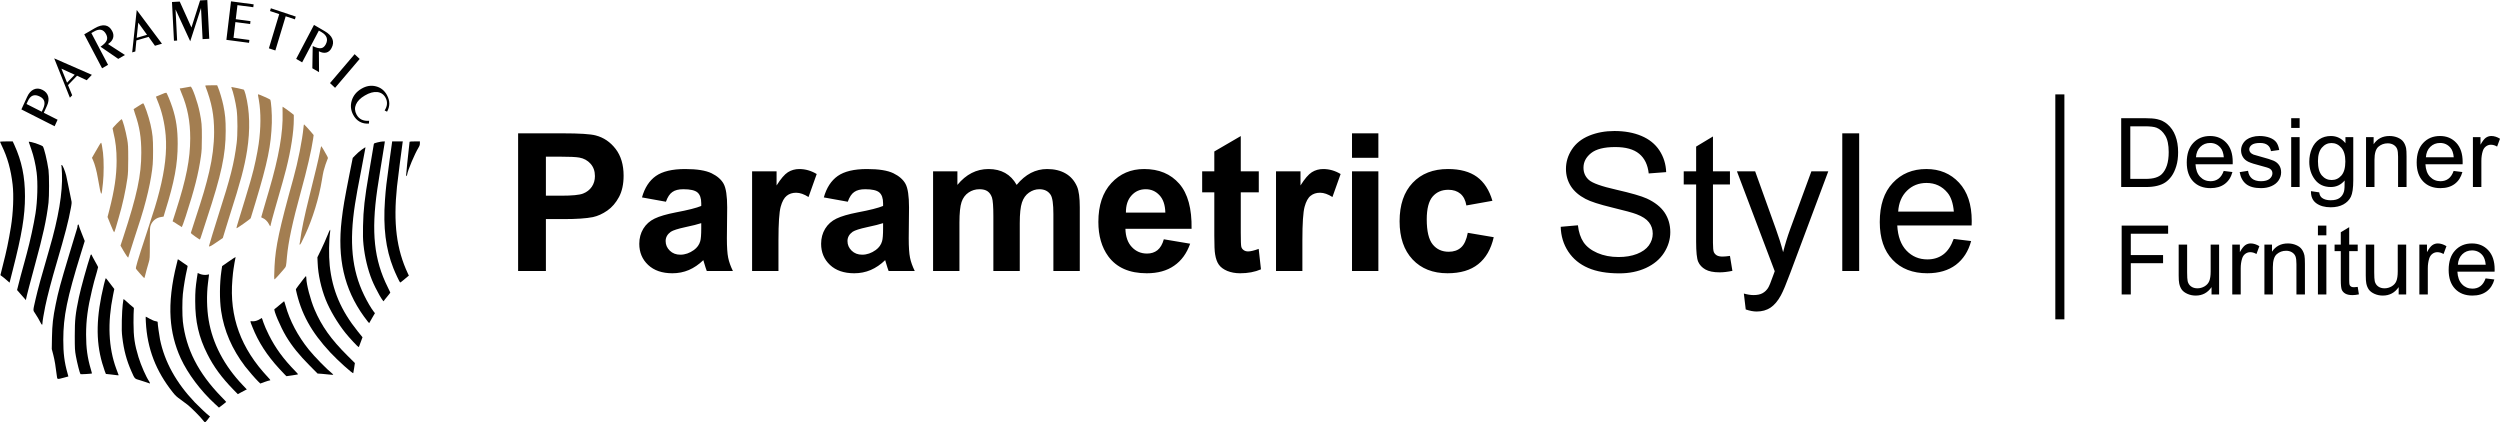 <?xml version="1.0" encoding="UTF-8"?>
<!DOCTYPE svg PUBLIC "-//W3C//DTD SVG 1.1//EN" "http://www.w3.org/Graphics/SVG/1.1/DTD/svg11.dtd">
<!-- Creator: CorelDRAW -->
<svg xmlns="http://www.w3.org/2000/svg" xml:space="preserve" width="574px" height="97px" version="1.1" shape-rendering="geometricPrecision" text-rendering="geometricPrecision" image-rendering="optimizeQuality" fill-rule="evenodd" clip-rule="evenodd"
viewBox="0 0 757.65 128.02"
 xmlns:xlink="http://www.w3.org/1999/xlink"
 xmlns:xodm="http://www.corel.com/coreldraw/odm/2003">
 <g id="Layer_x0020_1">
  <g id="_105553194974208">
   <g>
    <path fill="black" fill-rule="nonzero" d="M12.65 33.85l0.4 -0.87c0.41,-0.88 0.53,-1.63 0.37,-2.25 -0.16,-0.62 -0.61,-1.11 -1.33,-1.47 -0.82,-0.42 -1.54,-0.52 -2.15,-0.29 -0.6,0.23 -1.11,0.78 -1.51,1.67l-0.4 0.87 4.62 2.34zm3.9 4.4l-10.07 -5.1 1.74 -3.8c0.51,-1.13 1.19,-1.88 2.02,-2.26 0.83,-0.37 1.71,-0.33 2.63,0.14 0.91,0.46 1.48,1.12 1.72,1.97 0.24,0.86 0.12,1.81 -0.36,2.86l-0.96 2.11 4.18 2.11 -0.9 1.97zm3.77 -13.2l2.32 -2.41 -4.03 -1.84 1.71 4.25zm0.86 4.55l-4.75 -11.92 11.41 4.99 -1.57 1.64 -2.92 -1.37 -2.74 2.85 1.27 3.08 -0.7 0.73zm9.76 -8.91l-5.41 -10.29 3.2 -1.86c1.22,-0.71 2.27,-0.99 3.16,-0.84 0.89,0.14 1.59,0.71 2.11,1.71 0.39,0.73 0.47,1.44 0.26,2.13 -0.22,0.68 -0.72,1.28 -1.52,1.8l5.13 3.32 -2.03 1.18 -5.37 -3.69c0.99,-0.67 1.61,-1.29 1.86,-1.87 0.25,-0.58 0.2,-1.21 -0.17,-1.91 -0.4,-0.76 -0.91,-1.21 -1.53,-1.34 -0.61,-0.13 -1.35,0.05 -2.19,0.55l-0.75 0.43 5.06 9.63 -1.81 1.05zm10.48 -9.23l3.14 -0.92 -2.66 -3.68 -0.48 4.6zm-1.36 4.41l1.38 -12.85 7.64 10.22 -2.12 0.62 -1.92 -2.69 -3.71 1.08 -0.32 3.34 -0.95 0.28zm12.66 -3.53l-0.6 -11.74 2.35 -0.13 3.55 7.86 2.62 -8.21 2.19 -0.12 0.59 11.74 -2.02 0.11 -0.48 -9.44 -3.27 10.09 -4.45 -9.65 0.48 9.44 -0.96 0.05zm15.89 -0.27l1.4 -11.67 6.86 0.91 -0.11 0.87 -4.8 -0.63 -0.51 4.26 4.46 0.59 -0.1 0.88 -4.47 -0.59 -0.57 4.77 4.81 0.64 -0.11 0.87 -6.86 -0.9zm12.88 2.57l3.13 -10.37 -2.79 -0.93 0.26 -0.84 7.54 2.52 -0.26 0.84 -2.79 -0.93 -3.13 10.36 -1.96 -0.65zm8.27 3.19l5.4 -10.29 3.21 1.87c1.21,0.7 2,1.49 2.35,2.36 0.36,0.87 0.28,1.8 -0.25,2.79 -0.38,0.74 -0.91,1.19 -1.57,1.36 -0.67,0.17 -1.42,0.04 -2.26,-0.39l0.05 6.33 -2.03 -1.18 0.11 -6.74c1.07,0.52 1.9,0.75 2.5,0.66 0.6,-0.08 1.08,-0.47 1.45,-1.17 0.4,-0.76 0.49,-1.45 0.26,-2.07 -0.22,-0.62 -0.75,-1.17 -1.6,-1.67l-0.75 -0.43 -5.06 9.63 -1.81 -1.06zm11.79 8.78l-1.54 -1.44 7.46 -8.76 1.53 1.44 -7.45 8.76zm10.26 10.83c-1.03,0.09 -1.96,-0.1 -2.78,-0.55 -0.82,-0.45 -1.48,-1.15 -1.99,-2.1 -0.75,-1.4 -0.89,-2.86 -0.43,-4.35 0.46,-1.5 1.44,-2.68 2.93,-3.56 1.46,-0.86 2.92,-1.1 4.4,-0.72 1.48,0.38 2.6,1.28 3.35,2.69 0.46,0.86 0.69,1.71 0.69,2.54 0,0.82 -0.23,1.64 -0.68,2.45l-0.73 -0.37c0.42,-0.67 0.66,-1.32 0.7,-1.96 0.05,-0.65 -0.09,-1.27 -0.42,-1.89 -0.54,-1.02 -1.38,-1.6 -2.51,-1.73 -1.12,-0.12 -2.39,0.23 -3.78,1.05 -1.35,0.79 -2.24,1.69 -2.68,2.71 -0.44,1.01 -0.38,2.03 0.17,3.06 0.37,0.69 0.87,1.2 1.52,1.52 0.65,0.32 1.41,0.44 2.29,0.37l-0.05 0.84z"/>
    <g>
     <g id="Слой_1">
      <g>
       <path fill="black" d="M0 42.95c0,0.06 0.24,0.58 0.52,1.16 1.75,3.58 2.79,7.3 3.31,11.85 0.38,3.26 0.17,8.56 -0.52,12.79 -0.73,4.44 -1.31,7.25 -2.45,11.66 -0.4,1.58 -0.73,2.89 -0.73,2.94 0,0.05 0.16,0.18 0.36,0.3 0.2,0.13 0.82,0.62 1.38,1.11l1.03 0.9 0.94 -3.71c2.81,-10.96 3.73,-16.53 3.73,-22.48 0,-5.93 -0.97,-10.62 -3.22,-15.56l-0.49 -1.06 -1.92 0c-1.07,0 -1.94,0.05 -1.94,0.1z"/>
       <path fill="black" d="M8.74 43.08c0.04,0.12 0.38,1.07 0.73,2.11 0.75,2.15 1.32,4.62 1.63,7.07 0.41,3.13 0.25,8.73 -0.34,12.4 -0.54,3.42 -1.63,8.41 -2.64,12.14 -0.2,0.72 -0.52,1.91 -0.72,2.67 -0.32,1.23 -0.56,2.09 -1.12,4.09 -0.09,0.35 -0.38,1.48 -0.64,2.49l-0.47 1.84 1 1.15c0.56,0.62 1.17,1.31 1.35,1.53l0.34 0.39 0.04 -0.33c0.07,-0.54 1.4,-5.66 2.68,-10.32 2.48,-9.05 3.5,-13.7 4.12,-18.89 0.22,-1.83 0.22,-8.39 0,-9.93 -0.42,-2.89 -1.36,-6.78 -1.74,-7.16 -0.25,-0.25 -2.36,-1.02 -3.39,-1.26 -0.83,-0.18 -0.9,-0.18 -0.83,0.01z"/>
       <path fill="black" d="M114.42 43.14c-0.88,0.2 -1.08,0.29 -1.13,0.53 -0.03,0.15 -0.23,1.34 -0.44,2.62 -0.21,1.29 -0.68,4.07 -1.04,6.17 -1.33,7.79 -1.69,11.1 -1.79,16.03 -0.05,2.76 -0.03,3.98 0.14,5.65 0.39,3.78 1.3,7.57 2.57,10.72 1.2,2.93 3.61,7.16 3.61,6.32 0,-0.07 0.44,-0.63 0.98,-1.26 0.53,-0.64 0.97,-1.21 0.97,-1.26 0,-0.05 -0.35,-0.79 -0.77,-1.62 -4.15,-8.27 -5.05,-16.68 -3.18,-29.65 0.18,-1.24 0.59,-3.88 0.91,-5.84 0.99,-6.08 1.21,-7.44 1.3,-8.09l0.08 -0.61 -0.56 0.01c-0.31,0 -1.05,0.13 -1.65,0.28z"/>
       <path fill="black" d="M118.69 44.05c-0.09,0.66 -0.36,2.63 -0.61,4.38 -1,7.25 -1.15,8.56 -1.41,12.21 -0.59,8.24 0.22,14.79 2.55,20.64 0.59,1.5 1.82,4.09 2.03,4.31 0.05,0.06 0.47,-0.24 0.93,-0.64 0.47,-0.41 1.06,-0.9 1.29,-1.08l0.44 -0.35 -0.3 -0.63c-3.45,-7.32 -4.45,-15.28 -3.3,-26.34 0.23,-2.1 1.47,-11.92 1.69,-13.28l0.07 -0.42 -1.61 0 -1.61 0 -0.16 1.2z"/>
       <path fill="black" d="M124.13 42.95c0,0.06 -0.09,0.82 -0.19,1.72 -0.33,2.82 -0.85,7.93 -0.85,8.32 0,0.57 0.22,0.46 0.32,-0.17 0.2,-1.3 2.27,-6.19 3.38,-8.02 0.35,-0.57 0.46,-0.9 0.46,-1.35l0 -0.6 -1.56 0c-0.86,0 -1.56,0.04 -1.56,0.1z"/>
       <path fill="black" d="M109.59 45.37c-0.53,0.39 -1.36,1.1 -1.83,1.6l-0.86 0.88 -1 5c-1.57,7.97 -1.89,9.87 -2.35,13.76 -1.36,11.7 0.74,20.93 6.69,29.22 0.49,0.67 1.05,1.43 1.26,1.67l0.38 0.43 0.86 -1.51 0.89 -1.52 -0.38 -0.48c-0.82,-1.06 -1.99,-3.07 -2.93,-5.02 -3.69,-7.6 -4.52,-16.02 -2.73,-27.53 0.43,-2.71 0.87,-5.17 1.81,-9.93 0.4,-2.09 1.36,-7.14 1.36,-7.25 0,-0.11 -0.33,0.07 -1.17,0.68z"/>
       <path fill="black" d="M18.62 50.28c0.04,0.17 0.12,1.21 0.16,2.31 0.24,5.7 -1.04,13.37 -3.85,22.98 -2.45,8.39 -3.45,12.06 -4.14,15.06 -0.84,3.72 -0.83,3.3 -0.14,4.35 0.66,1 1.09,1.73 1.62,2.76 0.4,0.79 0.59,0.87 0.59,0.25 0,-0.53 0.41,-3.03 0.85,-5.14 0.63,-3.07 1.94,-8.03 3.5,-13.32 2.51,-8.56 3.54,-12.49 4.28,-16.54 0.26,-1.43 0.27,-1.69 0.12,-2.27 -0.09,-0.37 -0.4,-1.93 -0.7,-3.46 -0.29,-1.53 -0.68,-3.36 -0.85,-4.06 -0.37,-1.49 -1.09,-3.21 -1.35,-3.21 -0.12,0 -0.14,0.09 -0.09,0.29z"/>
       <path fill="black" d="M23.59 68.13c-0.05,0.04 -0.09,0.21 -0.09,0.36 0,0.16 -0.07,0.54 -0.18,0.86 -0.1,0.31 -0.31,0.97 -0.45,1.48 -0.15,0.5 -1.06,3.51 -2.02,6.69 -2.5,8.31 -3.19,10.84 -3.97,14.71 -0.82,4.02 -1.05,6.09 -1.13,9.96l-0.06 3.57 0.46 1.78c0.41,1.58 0.74,3.56 1.08,6.4 0.13,1.08 0.05,1.07 2.13,0.51l1.36 -0.37 -0.28 -1.05c-0.92,-3.21 -1.27,-6.02 -1.26,-10.06 0.01,-7.08 1.14,-12.61 5.34,-26.18l1.16 -3.76 -0.89 -2.25c-0.5,-1.23 -0.9,-2.35 -0.9,-2.49 0,-0.25 -0.14,-0.33 -0.3,-0.16z"/>
       <path fill="black" d="M99.21 71.39c-0.37,0.97 -1.22,2.86 -1.85,4.18l-1.17 2.4 0.08 1.76c0.14,3.46 1.05,7.59 2.43,11.06 1.27,3.19 3.59,7.11 6.01,10.13 1.15,1.44 3.79,4.26 3.97,4.26 0.07,0 0.18,-0.23 0.26,-0.5 0.09,-0.26 0.34,-0.93 0.55,-1.48l0.37 -1 -1.44 -1.78c-5.1,-6.35 -7.71,-12.46 -8.5,-19.97 -0.3,-2.93 -0.25,-7.7 0.14,-10.31 0.04,-0.3 0.02,-0.54 -0.03,-0.54 -0.06,0.01 -0.43,0.8 -0.82,1.79z"/>
       <path fill="black" d="M27.46 77.28c-1.07,3.21 -2.98,10.09 -3.55,12.83 -1.06,5.02 -1.25,6.81 -1.25,11.69 0.01,4 0.02,4.32 0.35,6.17 0.34,1.89 1.18,5.22 1.38,5.41 0.07,0.08 3.4,-0.11 3.49,-0.21 0.01,-0.01 -0.15,-0.58 -0.35,-1.27 -1.03,-3.43 -1.44,-6.46 -1.44,-10.49 0,-4.36 0.49,-8.1 1.79,-13.5 0.24,-1.04 0.53,-2.18 0.63,-2.54 0.65,-2.23 1.22,-4.29 1.22,-4.42 0,-0.07 -0.44,-0.9 -0.97,-1.83 -0.53,-0.94 -0.97,-1.77 -0.97,-1.85 0,-0.19 -0.26,-0.18 -0.33,0.01z"/>
       <path fill="black" d="M69.27 79.28l-1.95 1.35 -0.22 1.46c-0.55,3.76 -0.59,8.66 -0.09,12.11 0.89,6.04 3.28,11.56 7.26,16.82 0.98,1.27 3.04,3.65 3.92,4.52l0.7 0.69 1.28 -0.47c0.68,-0.25 1.37,-0.46 1.5,-0.46 0.39,0 0.33,-0.14 -0.4,-0.91 -8.31,-8.82 -11.8,-18.38 -10.84,-29.68 0.11,-1.36 0.26,-2.79 0.34,-3.18 0.06,-0.39 0.2,-1.26 0.31,-1.95 0.1,-0.67 0.23,-1.33 0.28,-1.45 0.04,-0.12 0.03,-0.22 -0.02,-0.21 -0.07,0 -0.99,0.61 -2.07,1.36z"/>
       <path fill="black" d="M53.89 78.58c0,0.03 -0.15,0.63 -0.33,1.34 -1.53,6 -2.17,11.64 -1.85,16.43 0.27,4.28 1.29,8.38 3.07,12.25 2.13,4.63 6.05,9.85 10.34,13.78l1.24 1.14 0.32 -0.24c0.16,-0.13 0.66,-0.51 1.09,-0.83 0.43,-0.33 0.78,-0.62 0.78,-0.65 0,-0.04 -0.69,-0.78 -1.54,-1.64 -6.92,-7.12 -10.63,-14.39 -11.59,-22.71 -0.21,-1.82 -0.21,-6.43 0,-8.37 0.27,-2.46 0.76,-5.38 1.28,-7.59 0.21,-0.86 0.21,-0.91 -0.01,-1.04 -0.12,-0.07 -0.65,-0.44 -1.17,-0.8 -1.22,-0.86 -1.63,-1.13 -1.63,-1.07z"/>
       <path fill="black" d="M59.69 84.17c-0.44,3 -0.53,4.14 -0.53,7.11 0,6.18 1.08,10.88 3.69,16.04 1.94,3.87 4.31,7.07 7.8,10.67l1.43 1.46 0.93 -0.52c0.51,-0.29 1.13,-0.61 1.37,-0.72l0.42 -0.19 -1.25 -1.33c-5.63,-5.9 -9.13,-12.61 -10.31,-19.69 -0.58,-3.44 -0.65,-7.65 -0.21,-11.24 0.11,-0.85 0.23,-1.8 0.26,-2.09l0.06 -0.53 -0.6 0.12c-0.66,0.14 -1.74,-0.01 -2.41,-0.35 -0.21,-0.11 -0.4,-0.2 -0.42,-0.2 -0.01,0 -0.11,0.66 -0.23,1.46z"/>
       <path fill="black" d="M91.9 84.63c-0.4,0.56 -1.07,1.43 -1.5,1.97 -0.43,0.51 -0.75,1.05 -0.73,1.16 1.55,7.22 4.62,12.83 10.48,19.1 2.19,2.35 6.71,6.42 6.91,6.21 0.02,-0.03 0.15,-0.73 0.27,-1.56l0.22 -1.49 -2.27 -2.26c-4.96,-4.93 -7.82,-8.95 -9.97,-14.01 -1.22,-2.88 -2.47,-7.63 -2.47,-9.43 0,-0.31 -0.05,-0.58 -0.1,-0.62 -0.07,-0.04 -0.43,0.39 -0.84,0.93z"/>
       <path fill="black" d="M31.5 86.21c-2.35,9.67 -2.52,16.93 -0.53,23.82 0.25,0.87 0.6,1.96 0.78,2.43l0.34 0.86 1.45 0.15c0.8,0.08 1.69,0.2 1.96,0.24 0.47,0.07 0.51,0.05 0.4,-0.17 -0.05,-0.13 -0.36,-0.94 -0.66,-1.77 -2.36,-6.37 -2.7,-13.96 -0.97,-22.37l0.37 -1.82 -0.5 -0.65c-0.29,-0.36 -0.85,-1.1 -1.26,-1.65 -0.4,-0.54 -0.78,-1 -0.82,-1 -0.05,-0.01 -0.3,0.86 -0.56,1.93z"/>
       <path fill="black" d="M37.4 90.79c0,0.09 -0.09,0.78 -0.21,1.53 -0.11,0.75 -0.22,2.88 -0.27,4.74 -0.06,2.74 -0.03,3.71 0.15,5.19 0.47,3.91 1.29,6.95 2.72,10.2 1.07,2.42 0.96,2.31 2.61,2.77 0.79,0.24 1.76,0.55 2.18,0.71 0.41,0.15 0.78,0.28 0.8,0.28 0.15,0 0.05,-0.3 -0.17,-0.62 -0.93,-1.35 -2.46,-4.82 -3.24,-7.36 -1.17,-3.85 -1.5,-6.08 -1.51,-10.46 0,-1.81 0.04,-3.57 0.09,-3.89 0.08,-0.59 0.08,-0.59 -0.53,-1.05 -0.34,-0.26 -1.03,-0.86 -1.53,-1.34 -0.98,-0.9 -1.09,-0.96 -1.09,-0.7z"/>
       <path fill="black" d="M84.7 92.44c-0.73,0.63 -1.4,1.18 -1.5,1.21 -0.44,0.15 1.77,5.37 3.51,8.28 1.78,2.97 3.96,5.67 7.19,8.91l2.34 2.36 1.26 0.08c0.69,0.05 1.73,0.15 2.32,0.23 0.6,0.07 1.12,0.09 1.16,0.05 0.04,-0.04 -0.09,-0.2 -0.3,-0.36 -1.56,-1.22 -5.36,-5.1 -7.09,-7.25 -3.32,-4.11 -5.79,-8.77 -7.05,-13.34 -0.21,-0.73 -0.4,-1.33 -0.44,-1.33 -0.04,0.01 -0.68,0.53 -1.4,1.16z"/>
       <path fill="black" d="M44.2 97.61c0.43,8.08 3.03,14.84 8.22,21.35 0.71,0.9 1.19,1.34 2.31,2.12 0.78,0.55 1.77,1.29 2.19,1.64 1.2,0.98 3.85,3.65 4.5,4.52 0.32,0.42 0.65,0.77 0.71,0.77 0.08,0 0.44,-0.41 0.83,-0.9l0.69 -0.93 -0.3 -0.2c-0.54,-0.38 -3.13,-2.81 -4.31,-4.05 -5.65,-5.93 -9.15,-12.27 -10.54,-19.03 -0.26,-1.33 -0.72,-4.61 -0.72,-5.27 0,-0.15 -0.16,-0.23 -0.61,-0.3 -0.39,-0.05 -1.06,-0.32 -1.78,-0.72 -0.63,-0.37 -1.18,-0.65 -1.22,-0.65 -0.04,0 -0.02,0.74 0.03,1.65z"/>
       <path fill="black" d="M78.82 96.67c-0.72,0.48 -1.64,0.75 -2.35,0.69 -0.76,-0.08 -0.76,-0.24 0.04,1.78 1.79,4.5 4.33,8.46 8.12,12.59 0.78,0.86 1.6,1.72 1.81,1.92l0.38 0.35 1.73 -0.25c0.95,-0.14 1.76,-0.28 1.78,-0.32 0.03,-0.02 -0.33,-0.45 -0.82,-0.94 -3.63,-3.72 -6.01,-6.96 -8.04,-11.01 -0.67,-1.32 -1.37,-2.95 -1.63,-3.73 -0.25,-0.77 -0.46,-1.39 -0.5,-1.39 -0.04,0 -0.28,0.14 -0.52,0.31z"/>
      </g>
     </g>
     <g id="Слой_3">
      <path fill="#A37E51" d="M62.23 26.06c1.96,5.12 2.66,8.83 2.66,13.99 -0.01,3.77 -0.52,7.86 -1.48,11.95 -1.06,4.47 -1.9,7.29 -4.3,14.61 -0.66,2.04 -1.23,3.81 -1.26,3.92 -0.02,0.16 0.37,0.5 1.29,1.13 0.73,0.51 1.37,0.93 1.43,0.93 0.05,0 0.35,-0.78 0.63,-1.73 0.3,-0.94 0.96,-3 1.48,-4.57 4.42,-13.38 5.72,-19.43 5.72,-26.63 0,-3.38 -0.16,-5.03 -0.72,-7.77 -0.32,-1.57 -1.15,-4.39 -1.62,-5.46l-0.25 -0.59 -1.84 0c-1.69,0 -1.83,0.01 -1.74,0.22z"/>
      <path fill="#A37E51" d="M56.09 26.54c-0.79,0.16 -1.48,0.26 -1.52,0.24 -0.18,-0.19 -0.02,0.37 0.44,1.44 1.82,4.28 2.64,8.55 2.64,13.72 -0.02,6.26 -1.17,12.16 -4.34,22 -0.49,1.57 -0.94,2.93 -0.97,3.02 -0.04,0.09 0,0.17 0.07,0.17 0.08,0 0.69,0.38 1.37,0.85 0.67,0.46 1.27,0.84 1.32,0.84 0.06,0 0.61,-1.51 1.21,-3.35 2.61,-8.03 3.83,-12.8 4.58,-18.07 0.24,-1.69 0.29,-2.63 0.29,-5.72 0.01,-3.86 -0.05,-4.56 -0.65,-7.59 -0.59,-3.02 -2.3,-7.87 -2.77,-7.85 -0.11,0 -0.87,0.15 -1.67,0.3z"/>
      <path fill="#A37E51" d="M70.15 26.58c0.51,1.21 1.25,4.35 1.57,6.66 0.31,2.26 0.32,7.68 0,10.13 -0.79,6.22 -1.84,10.35 -5.56,21.94 -0.98,3.08 -2.83,9.13 -2.83,9.26 0,0.33 0.66,-0.01 2.27,-1.13l1.93 -1.32 0.75 -2.47c0.4,-1.35 0.99,-3.22 1.28,-4.14 3.38,-10.55 4.51,-14.8 5.33,-19.93 0.97,-6.22 0.82,-12.03 -0.47,-16.99 -0.22,-0.8 -0.44,-1.37 -0.56,-1.44 -0.19,-0.1 -3.4,-0.79 -3.68,-0.79 -0.07,0 -0.08,0.1 -0.03,0.22z"/>
      <path fill="#A37E51" d="M49.89 28.2c-0.36,0.12 -2.55,1.03 -2.63,1.08 -0.02,0.02 0.15,0.46 0.37,0.99 1.42,3.36 2.26,6.93 2.59,10.8 0.39,4.87 -0.22,10.27 -1.9,16.84 -0.88,3.44 -1.53,5.57 -3.95,12.92 -2.79,8.51 -3.33,10.33 -3.16,10.62 0.18,0.31 2.41,2.82 2.5,2.82 0.06,0 0.17,-0.31 0.25,-0.69 0.21,-0.88 0.75,-2.87 1.14,-4.15 0.3,-0.99 0.31,-1.13 0.31,-5.74 0,-4.42 0.02,-4.78 0.26,-5.43 0.52,-1.38 1.72,-2.31 3.22,-2.51 0.37,-0.05 0.68,-0.1 0.68,-0.11 0,-0.01 0.21,-0.7 0.45,-1.51 2.86,-9.14 3.83,-14.36 3.83,-20.53 0,-4.38 -0.45,-7.51 -1.61,-11.05 -0.62,-1.88 -1.67,-4.41 -1.84,-4.45 -0.06,-0.01 -0.29,0.03 -0.51,0.1z"/>
      <path fill="#A37E51" d="M78.2 28.92c0.04,0.21 0.16,0.86 0.26,1.46 0.64,3.69 0.61,8.47 -0.07,13.26 -0.4,2.81 -1.37,7.39 -2.14,9.99 -0.09,0.32 -0.3,1.05 -0.45,1.62 -0.29,1.05 -2.7,9.03 -3.38,11.17 -0.56,1.78 -0.8,2.68 -0.74,2.74 0.11,0.1 4.23,-2.81 4.3,-3.04 0.04,-0.12 0.68,-2.23 1.43,-4.7 3.71,-12.26 4.76,-17.39 4.97,-24.22 0.08,-2.63 -0.21,-6.68 -0.49,-7.02 -0.13,-0.16 -3.39,-1.61 -3.61,-1.61 -0.08,0 -0.11,0.15 -0.08,0.35z"/>
      <path fill="#A37E51" d="M41.91 32.16c-0.76,0.49 -1.39,0.89 -1.42,0.9 -0.02,0.03 0.17,0.64 0.42,1.38 1.4,4 1.91,7.18 1.91,11.84 0,6.87 -1.28,12.81 -5.43,25.5l-0.87 2.65 0.38 0.66c0.19,0.38 0.68,1.18 1.07,1.81 0.67,1.07 0.95,1.36 0.95,0.97 0,-0.08 0.7,-2.29 1.55,-4.9 2.24,-6.89 2.41,-7.42 3.05,-9.63 1.02,-3.57 1.83,-7.05 2.28,-9.84 0.5,-3.08 0.59,-4.21 0.59,-7.79 0,-3.83 -0.12,-5.03 -0.78,-8.01 -0.53,-2.39 -1.94,-6.41 -2.23,-6.41 -0.07,0 -0.72,0.39 -1.47,0.87z"/>
      <path fill="#A37E51" d="M85.64 34.18c0.17,5.96 -1.12,13.34 -4.13,23.6 -0.19,0.68 -0.6,2.05 -0.9,3.05 -0.28,1 -0.72,2.51 -0.98,3.37 -0.25,0.84 -0.46,1.58 -0.46,1.62 0,0.05 0.2,0.16 0.43,0.25 0.68,0.24 1.47,1.01 1.86,1.77 0.18,0.39 0.39,0.72 0.44,0.72 0.05,0 0.13,-0.25 0.17,-0.56 0.04,-0.3 0.58,-2.3 1.19,-4.44 2.42,-8.4 2.82,-9.83 3.46,-12.33 1.47,-5.82 2.32,-11.35 2.32,-15.09l0 -1.33 -0.54 -0.44c-0.7,-0.57 -2.74,-2.04 -2.85,-2.04 -0.04,0 -0.04,0.83 -0.01,1.85z"/>
      <path fill="#A37E51" d="M35.43 37.41c-0.71,0.73 -1.31,1.4 -1.31,1.51 0,0.1 0.11,0.63 0.24,1.18 0.69,2.74 0.98,5.32 0.98,8.66 -0.02,4.59 -0.64,8.76 -2.2,14.87l-0.55 2.12 0.93 2.32c0.51,1.27 0.99,2.31 1.05,2.31 0.08,0 0.29,-0.57 0.5,-1.28 0.19,-0.68 0.58,-2.05 0.87,-3.01 1.18,-3.93 2.16,-8.42 2.68,-12.14 0.19,-1.35 0.24,-2.52 0.24,-5.84 0,-3.72 -0.04,-4.34 -0.3,-5.84 -0.47,-2.68 -1.43,-6.17 -1.72,-6.17 -0.05,0 -0.68,0.6 -1.41,1.31z"/>
      <path fill="#A37E51" d="M91.98 38.59c-0.35,3.78 -1.67,10.43 -3.08,15.49 -4.27,15.39 -5.39,20.61 -5.7,26.59 -0.14,2.78 -0.14,3.99 0,3.99 0.12,0 1.83,-1.87 2.82,-3.08 0.74,-0.88 0.67,-0.66 0.94,-3.74 0.41,-4.55 1.68,-10.5 4.22,-19.73 1.85,-6.69 3.21,-12.57 3.72,-16.06l0.15 -1.13 -0.63 -0.76c-0.82,-0.96 -2.16,-2.43 -2.28,-2.48 -0.05,-0.02 -0.12,0.39 -0.16,0.91z"/>
      <path fill="#A37E51" d="M30.17 43.85c-0.21,0.35 -0.8,1.38 -1.34,2.3l-0.96 1.67 0.33 0.73c0.53,1.19 1.11,3.34 1.44,5.34 0.53,3.15 0.89,4.8 1.05,4.8 0.08,0 0.18,-0.31 0.22,-0.69 0.04,-0.36 0.17,-1.55 0.3,-2.62 0.27,-2.53 0.28,-6.83 0.01,-9.09 -0.23,-1.88 -0.45,-3.05 -0.58,-3.05 -0.05,0 -0.26,0.27 -0.47,0.61z"/>
      <path fill="#A37E51" d="M96.86 46.46c-0.39,2.03 -1.16,5.19 -3.18,13.34 -1.37,5.45 -2.35,10.15 -2.68,12.85 -0.06,0.57 -0.17,1.14 -0.22,1.27 -0.05,0.14 -0.01,0.22 0.09,0.21 0.18,0 0.42,-0.44 1.66,-3.1 2.2,-4.7 4.17,-11.13 5.02,-16.43 0.18,-1.13 0.41,-2.39 0.52,-2.79 0.29,-1.16 0.93,-3.04 1.16,-3.51 0.21,-0.41 0.21,-0.44 -0.13,-1.09 -0.59,-1.13 -1.67,-2.93 -1.75,-2.93 -0.04,0 -0.26,0.99 -0.49,2.18z"/>
     </g>
    </g>
   </g>
   <path fill="black" fill-rule="nonzero" d="M157.02 82.13l0 -41.73 13.52 0c5.12,0 8.46,0.22 10.01,0.64 2.39,0.62 4.4,1.98 6.02,4.08 1.61,2.1 2.42,4.81 2.42,8.12 0,2.56 -0.47,4.72 -1.4,6.46 -0.94,1.75 -2.11,3.12 -3.55,4.12 -1.43,0.99 -2.88,1.65 -4.36,1.97 -2.01,0.4 -4.93,0.6 -8.75,0.6l-5.49 0 0 15.74 -8.42 0zm8.42 -34.66l0 11.83 4.61 0c3.32,0 5.55,-0.21 6.66,-0.65 1.12,-0.44 2,-1.12 2.64,-2.05 0.63,-0.93 0.95,-2.01 0.95,-3.24 0,-1.52 -0.45,-2.77 -1.34,-3.76 -0.88,-0.99 -2.02,-1.61 -3.38,-1.85 -1.01,-0.19 -3.03,-0.28 -6.06,-0.28l-4.08 0zm36.38 13.66l-7.26 -1.31c0.82,-2.93 2.22,-5.08 4.21,-6.49 2,-1.4 4.96,-2.11 8.88,-2.11 3.58,0 6.23,0.43 7.98,1.27 1.74,0.85 2.97,1.92 3.68,3.22 0.71,1.3 1.07,3.68 1.07,7.16l-0.09 9.33c0,2.66 0.13,4.62 0.39,5.88 0.25,1.26 0.74,2.62 1.44,4.05l-7.92 0c-0.2,-0.53 -0.47,-1.32 -0.77,-2.36 -0.12,-0.47 -0.22,-0.78 -0.28,-0.94 -1.37,1.33 -2.83,2.32 -4.38,2.99 -1.56,0.66 -3.22,0.99 -4.99,0.99 -3.1,0 -5.56,-0.84 -7.35,-2.52 -1.8,-1.69 -2.69,-3.83 -2.69,-6.41 0,-1.7 0.41,-3.23 1.22,-4.57 0.82,-1.34 1.96,-2.36 3.43,-3.07 1.47,-0.71 3.6,-1.33 6.37,-1.87 3.73,-0.7 6.32,-1.36 7.76,-1.96l0 -0.8c0,-1.54 -0.38,-2.63 -1.14,-3.29 -0.76,-0.65 -2.18,-0.98 -4.29,-0.98 -1.43,0 -2.54,0.28 -3.33,0.85 -0.8,0.55 -1.44,1.53 -1.94,2.94zm10.7 6.49c-1.02,0.34 -2.64,0.75 -4.87,1.22 -2.21,0.48 -3.66,0.95 -4.35,1.39 -1.04,0.75 -1.57,1.68 -1.57,2.82 0,1.13 0.42,2.09 1.26,2.91 0.83,0.81 1.89,1.22 3.19,1.22 1.44,0 2.81,-0.48 4.12,-1.42 0.98,-0.72 1.61,-1.6 1.91,-2.65 0.21,-0.68 0.31,-1.98 0.31,-3.9l0 -1.59zm23.4 14.51l-7.99 0 0 -30.22 7.42 0 0 4.29c1.28,-2.03 2.42,-3.37 3.43,-4.01 1.02,-0.64 2.17,-0.97 3.46,-0.97 1.83,0 3.58,0.5 5.27,1.51l-2.48 6.97c-1.34,-0.86 -2.59,-1.3 -3.75,-1.3 -1.13,0 -2.07,0.3 -2.85,0.92 -0.78,0.61 -1.4,1.73 -1.84,3.34 -0.44,1.62 -0.67,5 -0.67,10.14l0 9.33zm21.01 -21l-7.26 -1.31c0.82,-2.93 2.22,-5.08 4.21,-6.49 2,-1.4 4.96,-2.11 8.88,-2.11 3.58,0 6.23,0.43 7.98,1.27 1.74,0.85 2.97,1.92 3.68,3.22 0.71,1.3 1.07,3.68 1.07,7.16l-0.09 9.33c0,2.66 0.13,4.62 0.39,5.88 0.25,1.26 0.74,2.62 1.44,4.05l-7.92 0c-0.2,-0.53 -0.47,-1.32 -0.77,-2.36 -0.12,-0.47 -0.22,-0.78 -0.28,-0.94 -1.37,1.33 -2.83,2.32 -4.38,2.99 -1.56,0.66 -3.22,0.99 -4.99,0.99 -3.1,0 -5.56,-0.84 -7.35,-2.52 -1.8,-1.69 -2.69,-3.83 -2.69,-6.41 0,-1.7 0.41,-3.23 1.22,-4.57 0.82,-1.34 1.96,-2.36 3.43,-3.07 1.47,-0.71 3.6,-1.33 6.37,-1.87 3.73,-0.7 6.32,-1.36 7.76,-1.96l0 -0.8c0,-1.54 -0.38,-2.63 -1.14,-3.29 -0.76,-0.65 -2.18,-0.98 -4.29,-0.98 -1.43,0 -2.54,0.28 -3.33,0.85 -0.8,0.55 -1.44,1.53 -1.94,2.94zm10.7 6.49c-1.02,0.34 -2.64,0.75 -4.87,1.22 -2.21,0.48 -3.66,0.95 -4.35,1.39 -1.04,0.75 -1.57,1.68 -1.57,2.82 0,1.13 0.42,2.09 1.26,2.91 0.83,0.81 1.89,1.22 3.19,1.22 1.44,0 2.81,-0.48 4.12,-1.42 0.98,-0.72 1.61,-1.6 1.91,-2.65 0.21,-0.68 0.31,-1.98 0.31,-3.9l0 -1.59zm15.15 -15.71l7.37 0 0 4.12c2.63,-3.21 5.78,-4.81 9.43,-4.81 1.93,0 3.61,0.4 5.03,1.19 1.43,0.8 2.59,2 3.5,3.62 1.33,-1.62 2.77,-2.82 4.3,-3.62 1.54,-0.79 3.18,-1.19 4.93,-1.19 2.21,0 4.1,0.46 5.63,1.36 1.54,0.89 2.68,2.22 3.44,3.96 0.55,1.29 0.83,3.38 0.83,6.27l0 19.32 -8 0 0 -17.27c0,-3 -0.27,-4.94 -0.82,-5.81 -0.74,-1.14 -1.88,-1.71 -3.42,-1.71 -1.12,0 -2.17,0.34 -3.16,1.03 -0.98,0.68 -1.69,1.68 -2.13,3 -0.44,1.32 -0.66,3.4 -0.66,6.25l0 14.51 -8 0 0 -16.56c0,-2.95 -0.14,-4.84 -0.42,-5.7 -0.29,-0.85 -0.73,-1.48 -1.33,-1.9 -0.6,-0.42 -1.41,-0.63 -2.43,-0.63 -1.24,0 -2.35,0.33 -3.33,1 -0.99,0.66 -1.7,1.62 -2.13,2.88 -0.42,1.25 -0.64,3.32 -0.64,6.22l0 14.69 -7.99 0 0 -30.22zm69.93 20.6l7.98 1.34c-1.03,2.92 -2.64,5.15 -4.86,6.67 -2.2,1.54 -4.97,2.29 -8.3,2.29 -5.25,0 -9.14,-1.71 -11.66,-5.14 -2,-2.75 -3,-6.23 -3,-10.42 0,-5.01 1.31,-8.94 3.94,-11.78 2.61,-2.83 5.92,-4.25 9.93,-4.25 4.5,0 8.04,1.48 10.65,4.46 2.59,2.97 3.83,7.52 3.73,13.65l-20.05 0c0.06,2.37 0.7,4.22 1.94,5.53 1.23,1.32 2.78,1.98 4.61,1.98 1.25,0 2.3,-0.34 3.16,-1.02 0.85,-0.69 1.51,-1.79 1.93,-3.31zm0.46 -8.08c-0.06,-2.32 -0.65,-4.08 -1.79,-5.28 -1.13,-1.21 -2.52,-1.81 -4.16,-1.81 -1.75,0 -3.19,0.64 -4.32,1.91 -1.15,1.27 -1.7,3 -1.68,5.18l11.95 0zm28.32 -12.52l0 6.37 -5.46 0 0 12.19c0,2.46 0.05,3.9 0.16,4.31 0.1,0.41 0.34,0.74 0.71,1.01 0.36,0.26 0.82,0.4 1.35,0.4 0.74,0 1.81,-0.26 3.21,-0.77l0.69 6.2c-1.86,0.8 -3.96,1.19 -6.32,1.19 -1.44,0 -2.74,-0.24 -3.9,-0.71 -1.15,-0.49 -2,-1.12 -2.54,-1.89 -0.55,-0.77 -0.92,-1.81 -1.13,-3.12 -0.17,-0.92 -0.25,-2.81 -0.25,-5.63l0 -13.18 -3.68 0 0 -6.37 3.68 0 0 -6.01 8.02 -4.67 0 10.68 5.46 0zm13.21 30.22l-7.99 0 0 -30.22 7.42 0 0 4.29c1.27,-2.03 2.42,-3.37 3.43,-4.01 1.02,-0.64 2.17,-0.97 3.46,-0.97 1.83,0 3.58,0.5 5.27,1.51l-2.48 6.97c-1.34,-0.86 -2.6,-1.3 -3.75,-1.3 -1.13,0 -2.07,0.3 -2.85,0.92 -0.79,0.61 -1.4,1.73 -1.84,3.34 -0.44,1.62 -0.67,5 -0.67,10.14l0 9.33zm15.04 -34.32l0 -7.41 7.99 0 0 7.41 -7.99 0zm0 34.32l0 -30.22 7.99 0 0 30.22 -7.99 0zm42.55 -21.28l-7.89 1.41c-0.26,-1.57 -0.86,-2.75 -1.8,-3.55 -0.95,-0.8 -2.16,-1.2 -3.66,-1.2 -2,0 -3.58,0.69 -4.77,2.06 -1.18,1.38 -1.78,3.69 -1.78,6.91 0,3.59 0.61,6.12 1.81,7.6 1.2,1.48 2.82,2.21 4.85,2.21 1.53,0 2.76,-0.42 3.73,-1.29 0.97,-0.86 1.65,-2.35 2.05,-4.45l7.86 1.33c-0.82,3.61 -2.39,6.34 -4.7,8.17 -2.31,1.85 -5.41,2.76 -9.31,2.76 -4.42,0 -7.95,-1.39 -10.57,-4.17 -2.63,-2.79 -3.95,-6.66 -3.95,-11.59 0,-4.99 1.33,-8.88 3.96,-11.65 2.64,-2.79 6.21,-4.18 10.71,-4.18 3.68,0 6.6,0.8 8.78,2.38 2.16,1.58 3.73,4 4.68,7.25zm20.7 7.88l5.21 -0.46c0.24,2.09 0.81,3.8 1.71,5.14 0.91,1.34 2.31,2.42 4.2,3.25 1.9,0.82 4.04,1.23 6.41,1.23 2.1,0 3.96,-0.31 5.57,-0.93 1.62,-0.64 2.82,-1.49 3.61,-2.58 0.78,-1.1 1.18,-2.28 1.18,-3.57 0,-1.32 -0.38,-2.45 -1.14,-3.43 -0.76,-0.99 -2.02,-1.8 -3.75,-2.46 -1.13,-0.44 -3.6,-1.12 -7.44,-2.04 -3.83,-0.93 -6.52,-1.79 -8.05,-2.61 -1.99,-1.04 -3.48,-2.34 -4.46,-3.88 -0.97,-1.55 -1.46,-3.28 -1.46,-5.2 0,-2.1 0.59,-4.07 1.79,-5.9 1.19,-1.83 2.94,-3.22 5.23,-4.17 2.31,-0.95 4.85,-1.42 7.66,-1.42 3.1,0 5.82,0.49 8.19,1.49 2.36,0.99 4.18,2.46 5.45,4.39 1.27,1.94 1.96,4.13 2.05,6.58l-5.29 0.4c-0.29,-2.63 -1.26,-4.63 -2.9,-5.97 -1.64,-1.36 -4.06,-2.03 -7.26,-2.03 -3.35,0 -5.78,0.62 -7.31,1.84 -1.53,1.22 -2.3,2.7 -2.3,4.42 0,1.51 0.55,2.74 1.63,3.7 1.07,0.97 3.84,1.96 8.33,2.97 4.48,1.03 7.56,1.91 9.23,2.67 2.43,1.12 4.23,2.54 5.39,4.25 1.15,1.72 1.73,3.7 1.73,5.94 0,2.22 -0.64,4.31 -1.91,6.28 -1.27,1.96 -3.1,3.48 -5.48,4.58 -2.38,1.09 -5.06,1.63 -8.03,1.63 -3.78,0 -6.95,-0.54 -9.49,-1.65 -2.56,-1.1 -4.56,-2.75 -6.02,-4.96 -1.45,-2.21 -2.21,-4.72 -2.28,-7.5zm51.29 8.82l0.74 4.53c-1.44,0.3 -2.73,0.45 -3.87,0.45 -1.87,0 -3.3,-0.29 -4.33,-0.88 -1.02,-0.58 -1.74,-1.36 -2.16,-2.32 -0.42,-0.96 -0.63,-2.98 -0.63,-6.05l0 -17.39 -3.76 0 0 -3.98 3.76 0 0 -7.49 5.1 -3.07 0 10.56 5.15 0 0 3.98 -5.15 0 0 17.68c0,1.46 0.09,2.39 0.26,2.81 0.19,0.42 0.48,0.75 0.89,1 0.4,0.24 0.99,0.37 1.74,0.37 0.58,0 1.33,-0.07 2.26,-0.2zm4.78 16.22l-0.57 -4.81c1.12,0.31 2.09,0.46 2.93,0.46 1.14,0 2.05,-0.19 2.73,-0.57 0.69,-0.38 1.24,-0.91 1.68,-1.6 0.33,-0.5 0.85,-1.77 1.56,-3.8 0.1,-0.3 0.26,-0.7 0.46,-1.26l-11.46 -30.28 5.52 0 6.29 17.5c0.81,2.22 1.55,4.55 2.19,7 0.59,-2.35 1.29,-4.64 2.11,-6.89l6.46 -17.61 5.12 0 -11.5 30.74c-1.23,3.32 -2.19,5.61 -2.87,6.86 -0.92,1.69 -1.96,2.92 -3.13,3.71 -1.19,0.79 -2.59,1.18 -4.22,1.18 -0.99,0 -2.09,-0.21 -3.3,-0.63zm29.26 -11.64l0 -41.73 5.12 0 0 41.73 -5.12 0zm33.76 -9.73l5.29 0.65c-0.84,3.1 -2.38,5.5 -4.63,7.21 -2.27,1.7 -5.15,2.55 -8.66,2.55 -4.42,0 -7.93,-1.36 -10.51,-4.08 -2.6,-2.72 -3.89,-6.54 -3.89,-11.45 0,-5.09 1.3,-9.04 3.93,-11.84 2.62,-2.81 6.01,-4.22 10.19,-4.22 4.04,0 7.34,1.38 9.9,4.13 2.56,2.75 3.85,6.62 3.85,11.61 0,0.31 -0.01,0.76 -0.03,1.37l-22.54 0c0.18,3.32 1.12,5.87 2.81,7.63 1.69,1.76 3.79,2.65 6.32,2.65 1.87,0 3.48,-0.5 4.81,-1.49 1.33,-0.98 2.38,-2.56 3.16,-4.72zm-16.82 -8.28l16.87 0c-0.22,-2.54 -0.87,-4.46 -1.93,-5.72 -1.63,-1.97 -3.75,-2.96 -6.35,-2.96 -2.34,0 -4.33,0.78 -5.93,2.36 -1.6,1.57 -2.49,3.68 -2.66,6.32z"/>
   <g>
    <line fill="none" stroke="black" stroke-width="2.75" stroke-miterlimit="22.926" x1="624.26" y1="28.6" x2="624.26" y2= "96.77" />
    <path fill="black" fill-rule="nonzero" d="M642.85 56.67l0 -20.86 7.19 0c1.62,0 2.86,0.1 3.71,0.3 1.2,0.27 2.22,0.77 3.06,1.49 1.1,0.93 1.93,2.12 2.47,3.57 0.55,1.44 0.82,3.09 0.82,4.95 0,1.59 -0.18,2.99 -0.56,4.22 -0.37,1.22 -0.84,2.23 -1.42,3.04 -0.58,0.8 -1.21,1.43 -1.9,1.89 -0.68,0.46 -1.52,0.81 -2.49,1.04 -0.97,0.24 -2.09,0.36 -3.35,0.36l-7.53 0zm2.76 -2.46l4.46 0c1.37,0 2.45,-0.13 3.23,-0.39 0.79,-0.25 1.41,-0.61 1.88,-1.08 0.65,-0.65 1.16,-1.53 1.53,-2.64 0.36,-1.11 0.54,-2.44 0.54,-4.02 0,-2.18 -0.35,-3.86 -1.07,-5.03 -0.72,-1.17 -1.59,-1.95 -2.61,-2.35 -0.74,-0.29 -1.94,-0.43 -3.57,-0.43l-4.39 0 0 15.94zm28.31 -2.41l2.64 0.33c-0.41,1.55 -1.18,2.75 -2.31,3.6 -1.13,0.85 -2.58,1.28 -4.33,1.28 -2.21,0 -3.96,-0.68 -5.26,-2.04 -1.29,-1.36 -1.94,-3.27 -1.94,-5.73 0,-2.54 0.65,-4.51 1.96,-5.92 1.31,-1.4 3.01,-2.11 5.1,-2.11 2.02,0 3.67,0.69 4.95,2.07 1.28,1.37 1.92,3.31 1.92,5.8 0,0.16 0,0.39 -0.01,0.69l-11.27 0c0.09,1.66 0.56,2.93 1.41,3.81 0.84,0.88 1.89,1.33 3.15,1.33 0.94,0 1.74,-0.25 2.41,-0.75 0.66,-0.49 1.19,-1.27 1.58,-2.36zm-8.41 -4.14l8.44 0c-0.12,-1.27 -0.44,-2.23 -0.97,-2.86 -0.82,-0.98 -1.88,-1.48 -3.17,-1.48 -1.18,0 -2.17,0.39 -2.97,1.18 -0.8,0.79 -1.24,1.84 -1.33,3.16zm13.25 4.5l2.53 -0.4c0.14,1.01 0.54,1.79 1.19,2.34 0.65,0.53 1.56,0.81 2.73,0.81 1.17,0 2.05,-0.25 2.62,-0.72 0.56,-0.48 0.85,-1.05 0.85,-1.69 0,-0.58 -0.25,-1.03 -0.76,-1.37 -0.35,-0.23 -1.22,-0.51 -2.61,-0.86 -1.88,-0.48 -3.19,-0.89 -3.91,-1.24 -0.72,-0.34 -1.28,-0.82 -1.65,-1.43 -0.38,-0.62 -0.57,-1.29 -0.57,-2.03 0,-0.67 0.16,-1.3 0.47,-1.87 0.31,-0.58 0.73,-1.05 1.26,-1.43 0.4,-0.29 0.94,-0.55 1.62,-0.75 0.7,-0.21 1.43,-0.31 2.22,-0.31 1.19,0 2.23,0.18 3.13,0.52 0.89,0.34 1.55,0.8 1.98,1.38 0.43,0.59 0.72,1.37 0.88,2.34l-2.5 0.35c-0.12,-0.78 -0.45,-1.39 -0.99,-1.82 -0.55,-0.44 -1.32,-0.66 -2.31,-0.66 -1.18,0 -2.02,0.2 -2.52,0.58 -0.51,0.39 -0.76,0.85 -0.76,1.37 0,0.33 0.11,0.63 0.32,0.9 0.21,0.27 0.53,0.5 0.98,0.68 0.26,0.1 1.01,0.31 2.26,0.65 1.81,0.49 3.08,0.88 3.79,1.19 0.72,0.31 1.28,0.76 1.69,1.35 0.41,0.59 0.62,1.32 0.62,2.19 0,0.86 -0.26,1.66 -0.75,2.42 -0.5,0.75 -1.22,1.33 -2.16,1.74 -0.94,0.42 -2,0.62 -3.19,0.62 -1.97,0 -3.46,-0.41 -4.49,-1.22 -1.03,-0.82 -1.69,-2.03 -1.97,-3.63zm15.61 -13.4l0 -2.95 2.56 0 0 2.95 -2.56 0zm0 17.91l0 -15.11 2.56 0 0 15.11 -2.56 0zm5.99 1.25l2.5 0.37c0.1,0.77 0.39,1.33 0.86,1.68 0.64,0.48 1.51,0.71 2.6,0.71 1.2,0 2.11,-0.23 2.75,-0.71 0.65,-0.47 1.08,-1.14 1.31,-1.99 0.14,-0.52 0.2,-1.62 0.19,-3.29 -1.12,1.32 -2.52,1.98 -4.19,1.98 -2.08,0 -3.68,-0.75 -4.82,-2.25 -1.14,-1.5 -1.71,-3.3 -1.71,-5.39 0,-1.44 0.26,-2.77 0.78,-3.99 0.53,-1.22 1.28,-2.16 2.27,-2.83 1,-0.66 2.16,-1 3.5,-1 1.78,0 3.25,0.73 4.41,2.17l0 -1.82 2.37 0 0 13.06c0,2.36 -0.25,4.02 -0.72,5 -0.49,0.98 -1.24,1.76 -2.28,2.33 -1.04,0.57 -2.32,0.86 -3.84,0.86 -1.8,0 -3.26,-0.41 -4.37,-1.22 -1.11,-0.81 -1.65,-2.03 -1.61,-3.67zm2.12 -9.08c0,1.99 0.4,3.43 1.19,4.34 0.79,0.92 1.77,1.37 2.96,1.37 1.17,0 2.16,-0.45 2.95,-1.36 0.8,-0.91 1.2,-2.32 1.2,-4.26 0,-1.85 -0.41,-3.25 -1.23,-4.19 -0.82,-0.93 -1.81,-1.4 -2.97,-1.4 -1.13,0 -2.1,0.46 -2.9,1.39 -0.8,0.92 -1.2,2.29 -1.2,4.11zm14.57 7.83l0 -15.11 2.3 0 0 2.14c1.11,-1.66 2.71,-2.49 4.81,-2.49 0.91,0 1.75,0.17 2.51,0.49 0.77,0.33 1.34,0.76 1.72,1.3 0.38,0.53 0.64,1.16 0.8,1.89 0.09,0.47 0.14,1.3 0.14,2.49l0 9.29 -2.57 0 0 -9.2c0,-1.04 -0.09,-1.82 -0.29,-2.34 -0.2,-0.51 -0.56,-0.92 -1.06,-1.23 -0.51,-0.31 -1.11,-0.47 -1.79,-0.47 -1.09,0 -2.03,0.35 -2.83,1.04 -0.79,0.7 -1.18,2.01 -1.18,3.95l0 8.25 -2.56 0zm26.55 -4.87l2.65 0.33c-0.42,1.55 -1.19,2.75 -2.32,3.6 -1.13,0.85 -2.57,1.28 -4.33,1.28 -2.21,0 -3.96,-0.68 -5.25,-2.04 -1.3,-1.36 -1.95,-3.27 -1.95,-5.73 0,-2.54 0.65,-4.51 1.97,-5.92 1.31,-1.4 3,-2.11 5.09,-2.11 2.02,0 3.67,0.69 4.95,2.07 1.28,1.37 1.92,3.31 1.92,5.8 0,0.16 0,0.39 -0.01,0.69l-11.27 0c0.09,1.66 0.56,2.93 1.41,3.81 0.84,0.88 1.89,1.33 3.16,1.33 0.93,0 1.74,-0.25 2.4,-0.75 0.67,-0.49 1.19,-1.27 1.58,-2.36zm-8.41 -4.14l8.44 0c-0.11,-1.27 -0.44,-2.23 -0.97,-2.86 -0.81,-0.98 -1.87,-1.48 -3.17,-1.48 -1.18,0 -2.16,0.39 -2.97,1.18 -0.8,0.79 -1.24,1.84 -1.33,3.16zm14.25 9.01l0 -15.11 2.3 0 0 2.29c0.59,-1.07 1.14,-1.78 1.63,-2.12 0.5,-0.34 1.05,-0.52 1.65,-0.52 0.86,0 1.74,0.28 2.63,0.83l-0.88 2.38c-0.63,-0.38 -1.25,-0.56 -1.88,-0.56 -0.56,0 -1.06,0.17 -1.51,0.51 -0.45,0.34 -0.76,0.8 -0.95,1.4 -0.29,0.91 -0.43,1.9 -0.43,2.99l0 7.91 -2.56 0zm-106.45 32.56l0 -20.86 14.08 0 0 2.46 -11.31 0 0 6.46 9.78 0 0 2.46 -9.78 0 0 9.48 -2.77 0zm27.24 0l0 -2.22c-1.18,1.71 -2.77,2.56 -4.79,2.56 -0.89,0 -1.73,-0.17 -2.5,-0.51 -0.77,-0.34 -1.35,-0.77 -1.72,-1.28 -0.38,-0.53 -0.64,-1.16 -0.79,-1.9 -0.11,-0.51 -0.16,-1.31 -0.16,-2.4l0 -9.36 2.56 0 0 8.38c0,1.34 0.06,2.24 0.16,2.7 0.16,0.68 0.5,1.21 1.02,1.59 0.53,0.39 1.17,0.58 1.94,0.58 0.77,0 1.49,-0.2 2.16,-0.59 0.68,-0.4 1.15,-0.93 1.43,-1.61 0.28,-0.68 0.42,-1.67 0.42,-2.95l0 -8.1 2.56 0 0 15.11 -2.29 0zm6.28 0l0 -15.11 2.3 0 0 2.29c0.59,-1.07 1.14,-1.78 1.64,-2.12 0.49,-0.34 1.04,-0.52 1.64,-0.52 0.86,0 1.74,0.28 2.63,0.83l-0.88 2.38c-0.63,-0.37 -1.25,-0.56 -1.88,-0.56 -0.56,0 -1.06,0.17 -1.51,0.51 -0.45,0.34 -0.76,0.8 -0.95,1.4 -0.29,0.91 -0.43,1.9 -0.43,2.99l0 7.91 -2.56 0zm9.74 0l0 -15.11 2.3 0 0 2.15c1.11,-1.66 2.71,-2.5 4.81,-2.5 0.91,0 1.75,0.17 2.51,0.5 0.77,0.33 1.34,0.75 1.71,1.29 0.39,0.53 0.65,1.16 0.81,1.89 0.09,0.47 0.14,1.3 0.14,2.49l0 9.29 -2.57 0 0 -9.19c0,-1.04 -0.09,-1.83 -0.29,-2.35 -0.2,-0.51 -0.56,-0.92 -1.06,-1.23 -0.51,-0.31 -1.11,-0.47 -1.79,-0.47 -1.09,0 -2.03,0.35 -2.83,1.04 -0.79,0.7 -1.18,2.01 -1.18,3.95l0 8.25 -2.56 0zm16.22 -17.91l0 -2.95 2.56 0 0 2.95 -2.56 0zm0 17.91l0 -15.11 2.56 0 0 15.11 -2.56 0zm12.06 -2.29l0.36 2.26c-0.71,0.15 -1.36,0.23 -1.93,0.23 -0.93,0 -1.65,-0.15 -2.16,-0.44 -0.52,-0.29 -0.87,-0.68 -1.09,-1.16 -0.2,-0.48 -0.31,-1.49 -0.31,-3.02l0 -8.7 -1.88 0 0 -1.99 1.88 0 0 -3.75 2.55 -1.53 0 5.28 2.58 0 0 1.99 -2.58 0 0 8.84c0,0.73 0.04,1.2 0.13,1.41 0.09,0.2 0.24,0.37 0.44,0.5 0.21,0.12 0.5,0.18 0.88,0.18 0.28,0 0.66,-0.03 1.13,-0.1zm12.41 2.29l0 -2.22c-1.18,1.71 -2.78,2.56 -4.8,2.56 -0.89,0 -1.73,-0.17 -2.5,-0.51 -0.77,-0.34 -1.34,-0.77 -1.72,-1.28 -0.38,-0.53 -0.64,-1.16 -0.79,-1.9 -0.1,-0.51 -0.16,-1.31 -0.16,-2.4l0 -9.36 2.56 0 0 8.38c0,1.34 0.06,2.24 0.16,2.7 0.16,0.68 0.5,1.21 1.02,1.59 0.53,0.39 1.17,0.58 1.94,0.58 0.77,0 1.49,-0.2 2.16,-0.59 0.68,-0.4 1.16,-0.93 1.43,-1.61 0.28,-0.68 0.42,-1.67 0.42,-2.95l0 -8.1 2.56 0 0 15.11 -2.28 0zm6.27 0l0 -15.11 2.31 0 0 2.29c0.58,-1.07 1.13,-1.78 1.63,-2.12 0.49,-0.34 1.04,-0.52 1.64,-0.52 0.87,0 1.74,0.28 2.63,0.83l-0.88 2.38c-0.62,-0.37 -1.25,-0.56 -1.88,-0.56 -0.56,0 -1.06,0.17 -1.51,0.51 -0.44,0.34 -0.76,0.8 -0.95,1.4 -0.29,0.91 -0.43,1.9 -0.43,2.99l0 7.91 -2.56 0zm20.08 -4.87l2.65 0.33c-0.42,1.55 -1.19,2.75 -2.32,3.6 -1.13,0.85 -2.57,1.28 -4.33,1.28 -2.21,0 -3.96,-0.68 -5.25,-2.04 -1.3,-1.36 -1.95,-3.27 -1.95,-5.73 0,-2.54 0.65,-4.51 1.97,-5.92 1.31,-1.4 3,-2.11 5.09,-2.11 2.02,0 3.68,0.69 4.95,2.07 1.28,1.37 1.93,3.31 1.93,5.8 0,0.16 -0.01,0.39 -0.02,0.69l-11.27 0c0.09,1.66 0.56,2.93 1.41,3.81 0.84,0.89 1.89,1.33 3.16,1.33 0.94,0 1.74,-0.25 2.4,-0.75 0.67,-0.49 1.19,-1.27 1.58,-2.36zm-8.41 -4.14l8.44 0c-0.11,-1.27 -0.44,-2.22 -0.97,-2.86 -0.81,-0.98 -1.87,-1.48 -3.17,-1.48 -1.17,0 -2.17,0.39 -2.97,1.18 -0.8,0.79 -1.24,1.84 -1.33,3.16z"/>
   </g>
  </g>
 </g>
</svg>
